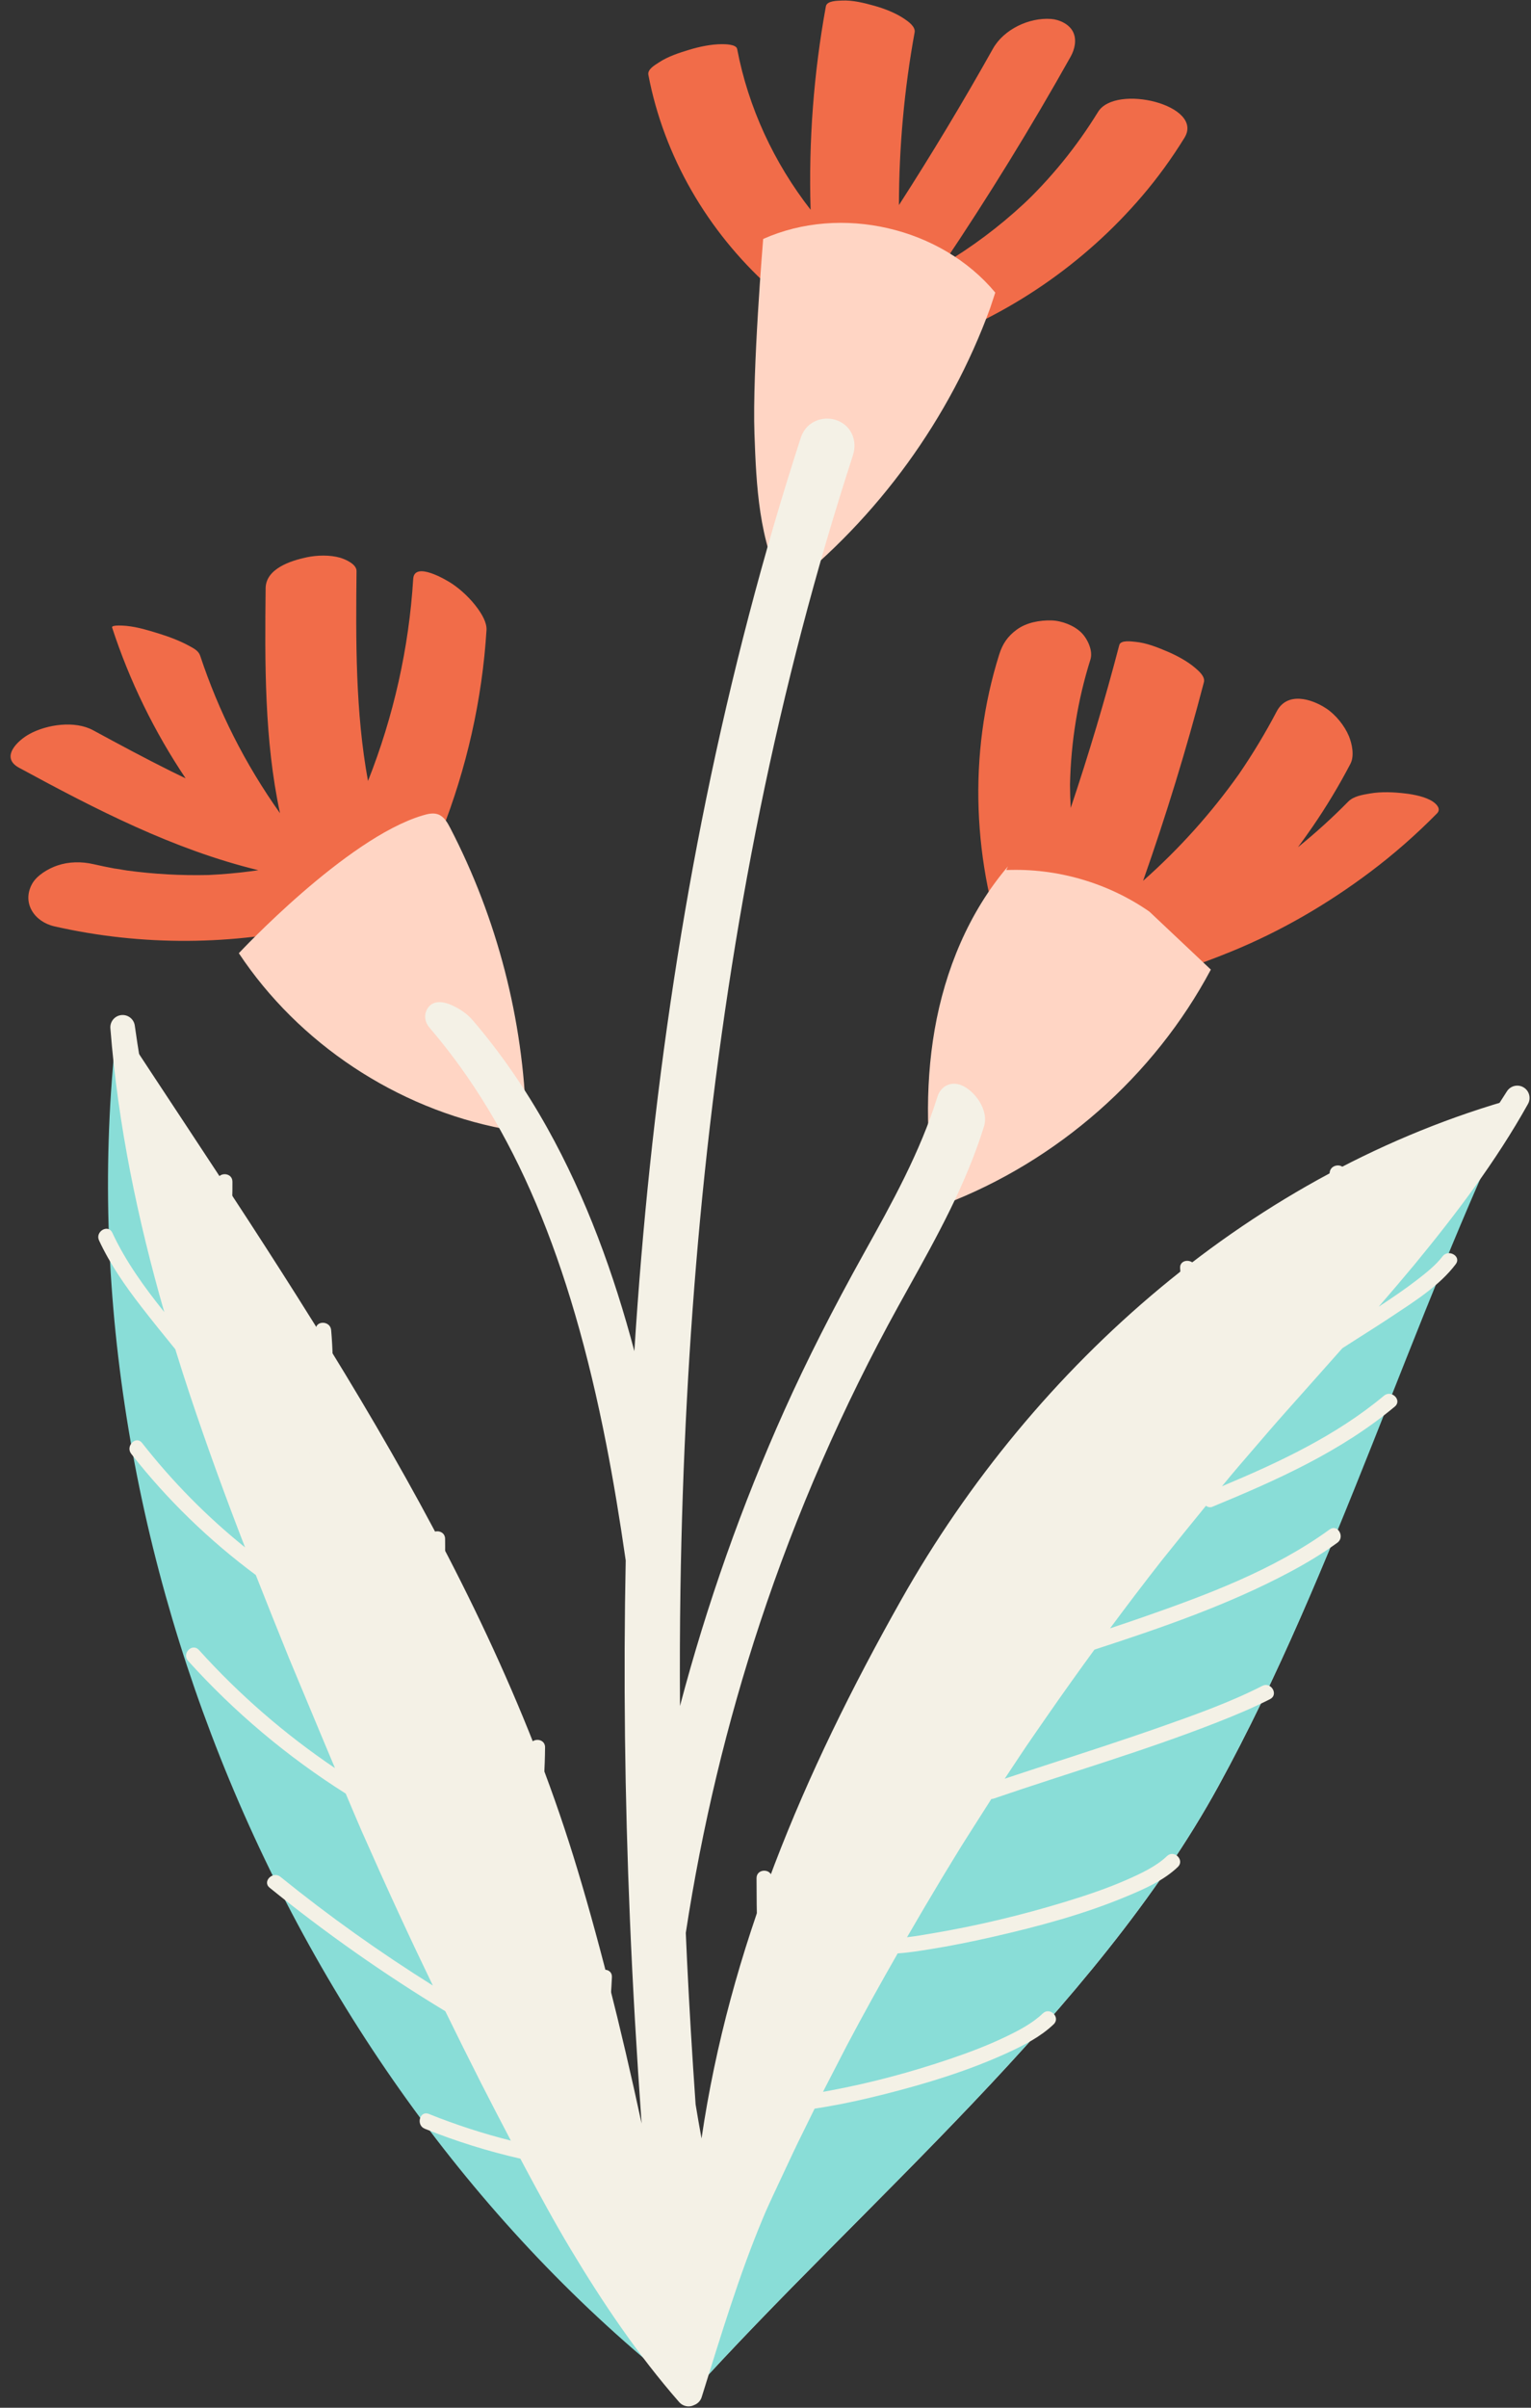 <?xml version="1.0" encoding="UTF-8" standalone="no"?><svg xmlns="http://www.w3.org/2000/svg" xmlns:xlink="http://www.w3.org/1999/xlink" fill="#000000" height="500" preserveAspectRatio="xMidYMid meet" version="1" viewBox="-2.2 -0.1 318.1 500.0" width="318.1" zoomAndPan="magnify"><rect x="-2.2" y="-0.1" width="318.1" height="500.0" fill="#333333" stroke="none"/><g id="change1_1"><path d="M189.78,71.608c-3.403,1.183-7.481,0.954-10.88-0.487 c-1.453,0.459-3.001,0.664-4.608,0.547c-2.257-0.165-4.055-1.581-4.729-3.406 c-0.085-0.038-0.177-0.069-0.253-0.114c-4.148-2.523-8.052-5.416-11.653-8.662 c-12.856-11.589-21.912-27.094-25.144-44.041c-0.222-1.165,1.373-2.037,2.172-2.568 c1.88-1.249,4.152-1.983,6.303-2.638c2.085-0.635,4.539-1.157,6.741-1.163 c0.507-0.001,3.034-0.038,3.231,0.994c2.322,12.176,7.645,23.613,15.261,33.388 c-0.428-14.137,0.629-28.303,3.173-42.243c0.216-1.181,2.416-1.157,3.295-1.201 c2.264-0.113,4.601,0.482,6.766,1.084c2.091,0.581,4.464,1.503,6.273,2.735 c0.764,0.52,2.322,1.598,2.106,2.783c-2.163,11.847-3.245,23.858-3.261,35.875 c6.836-10.626,13.354-21.452,19.528-32.471c2.262-4.037,7.521-6.519,12.078-6.186 c1.716,0.125,3.715,1.043,4.542,2.626c0.852,1.632,0.388,3.674-0.461,5.188 c-8.258,14.737-17.126,29.13-26.56,43.154c6.024-3.585,11.667-7.798,16.792-12.561 c0.428-0.398,0.849-0.802,1.273-1.203c-0.894,0.847,0.149-0.148,0.464-0.467 c0.705-0.71,1.398-1.431,2.081-2.162c1.478-1.584,2.903-3.217,4.271-4.895 c2.685-3.294,5.138-6.764,7.365-10.377c3.642-5.91,22.125-1.396,17.958,5.366 c-2.62,4.251-5.556,8.302-8.805,12.103C223.076,54.675,207.35,65.498,189.78,71.608z M97.03,126.231 c-1.379-1.914-3.354-3.809-5.318-5.122c-1.202-0.804-7.827-4.728-8.058-0.994 c-0.891,14.389-4.083,28.554-9.393,41.969c-2.625-14.289-2.537-29.189-2.383-43.602 c0.016-1.458-2.395-2.465-3.4-2.759c-2.103-0.616-4.829-0.543-6.94-0.095 c-3.317,0.704-8.503,2.357-8.547,6.432c-0.166,15.526-0.283,31.452,2.987,46.717 c-3.593-5.065-6.824-10.395-9.632-15.953c-2.73-5.405-5.046-11.004-6.951-16.745 c-0.002-0.005-0.003-0.01-0.005-0.016c-0.001-0.002-0.002-0.003-0.002-0.005 c-0.008-0.023-0.017-0.046-0.025-0.07c0.006,0.018,0.012,0.037,0.018,0.056 c-0.344-1.021-1.359-1.514-2.285-2.022c-1.948-1.07-4.194-1.902-6.31-2.56 c-2.153-0.669-4.379-1.346-6.63-1.579c-0.309-0.032-3.272-0.303-3.066,0.327 c3.626,11.111,8.787,21.658,15.282,31.33c-0.973-0.468-1.946-0.937-2.912-1.417 c-5.502-2.733-10.91-5.644-16.308-8.572c-3.794-2.058-9.585-1.226-13.242,0.782 c-2.462,1.352-6.124,4.845-2.161,6.995c15.895,8.623,32.104,17.001,49.733,21.281 c-1.255,0.18-2.512,0.349-3.773,0.485c-1.398,0.151-2.798,0.276-4.2,0.374 c-0.748,0.052-1.497,0.087-2.245,0.132c-0.044,0.002-0.072,0.003-0.112,0.005 c-0.044,0.001-0.088,0.003-0.132,0.004c-2.81,0.064-5.624,0.018-8.43-0.137 c-2.806-0.156-5.607-0.421-8.392-0.798c-0.735-0.099-1.485-0.273-2.225-0.325 c2.813,0.2,0.263,0.031-0.402-0.092c-1.474-0.272-2.941-0.58-4.403-0.912 c-2.441-0.554-5.046-0.526-7.436,0.284c-1.878,0.637-4.293,2.031-5.281,3.852 c-2.129,3.924,0.471,7.84,4.657,8.791c18.205,4.134,37.159,3.996,55.279-0.285 c0.429,0.799,0.851,1.603,1.305,2.388c0.768,1.326,3.617,1.825,4.876,1.953 c0.241,0.024,0.491,0.039,0.741,0.051c0.181,0.121,0.355,0.251,0.537,0.371 c3.578,2.372,8.119,3.805,12.322,4.604c1.12,0.213,3.527,0.986,4.531,0.344 c0.834-0.533,0.24-1.094-0.501-1.586c-2.714-1.799-5.34-3.719-7.893-5.728 c2.414-1.262,4.672-3.252,3.123-5.928c-0.221-0.382-0.431-0.77-0.645-1.155 c0.305-0.572,0.603-1.148,0.9-1.724c1.58-0.682,3.152-1.385,4.711-2.119 c3.588-1.688,5.508-6.82,2.182-9.689c-0.369-0.318-0.756-0.59-1.151-0.838 c5.322-13.458,8.561-27.71,9.456-42.161C98.983,129.174,97.907,127.447,97.03,126.231z M295.502,166.36c-1.507-1.008-3.945-1.474-5.68-1.681c-2.437-0.29-4.989-0.414-7.416,0.008 c-1.525,0.265-3.362,0.541-4.494,1.691c-3.294,3.345-6.775,6.501-10.429,9.456 c1.031-1.399,2.046-2.811,3.033-4.246c2.886-4.198,5.507-8.568,7.87-13.075 c0.868-1.656,0.329-4.181-0.331-5.768c-0.891-2.142-2.738-4.432-4.687-5.718 c-3.142-2.074-8.142-3.512-10.305,0.614c-2.353,4.487-4.975,8.822-7.838,13.007 c-5.767,8.127-12.456,15.571-19.92,22.167c4.781-13.573,9.002-27.338,12.638-41.26 c0.299-1.145-1.068-2.313-1.775-2.921c-1.661-1.427-3.884-2.619-5.886-3.465 c-2.069-0.874-4.295-1.765-6.55-1.98c-0.787-0.075-3.088-0.437-3.376,0.665 c-2.974,11.388-6.345,22.67-10.088,33.829c-0.089-1.611-0.143-3.224-0.151-4.84 c0.195-8.815,1.588-17.552,4.242-25.975c0.584-1.852-0.617-4.34-1.892-5.6 c-1.527-1.508-4.097-2.48-6.231-2.526c-2.475-0.054-5.161,0.429-7.192,1.919 c-1.877,1.376-2.938,2.938-3.637,5.157c-6.547,20.781-5.549,43.541,2.061,63.892 c-1.035,0.264-2.107,0.669-2.613,1.32c-1.576,2.026,2.203,3.24,4.692,3.794 c0.294,0.672,0.572,1.35,0.881,2.015c0.865,1.86,3.205,3.229,5.088,3.766 c2.257,0.644,5.274,0.527,7.437-0.413c0.635-0.276,1.241-0.609,1.812-0.982 c0.054,0.023,0.105,0.053,0.16,0.075c1.596,0.653,4.197,1.545,5.81,0.525 c4.081-2.58,8.029-5.32,11.824-8.256c3.762-1.202,7.461-2.584,11.065-4.057 c10.336-4.224,20.001-9.856,28.901-16.548c4.915-3.695,9.535-7.758,13.842-12.132 C297.285,167.886,296.259,166.866,295.502,166.36z" fill="#f16c49"/></g><g><g id="change2_1"><path d="M203.539,63.847c-8.371,22.967-23.311,43.545-42.63,58.716l-0.337-0.745 c-5.093-9.649-5.635-20.94-6.018-31.821c-0.466-13.213,1.812-40.473,1.812-40.473 c16.172-7.22,36.946-2.422,48.225,11.136L203.539,63.847z M88.825,169.015 c-1.042-0.38-2.199-0.083-3.263,0.235c-15.892,4.75-38.139,28.597-38.139,28.597 c12.45,18.759,32.756,32.22,55.022,36.474c1.177,0.225,2.903-0,2.874-1.187l1.801-0.313 c-0.582-21.168-6.02-42.183-15.786-61.006C90.744,170.677,90.037,169.456,88.825,169.015z M236.61,189.209c-8.603-5.988-19.23-9.071-29.736-8.628l0.358-0.772 c-8.154,9.556-13.083,21.559-15.232,33.887s-1.616,25.001,0.292,37.368l1.623-1.028 c23.586-8.978,43.68-26.652,55.467-48.786L236.61,189.209z" fill="#ffd5c4"/></g></g><g><g id="change3_1"><path d="M185.063,332.103c-20.585,36.467-35.718,72.632-41.504,111.875 c-0.422-2.283-0.833-4.643-1.23-7.069c-0.707-10.071-1.3-19.949-1.774-29.706 c-0.096-1.977-0.178-3.944-0.265-5.914c3.347-21.868,8.514-43.508,15.431-64.412 c7.504-22.683,17.164-44.792,28.711-65.711c0.729-1.32,1.462-2.641,2.197-3.96 c5.84-10.501,11.879-21.358,15.614-33.368c1.104-3.555-2.115-7.62-4.822-8.626 c-2.122-0.783-4.166,0.248-4.856,2.464v0.001c-3.569,11.48-9.498,22.129-15.245,32.446 c-6.538,11.746-11.95,22.427-16.544,32.657c-8.839,19.678-16.115,40.293-21.692,61.387 c-0.052-8.184-0.028-16.271,0.094-24.214c0.402-26.395,1.775-52.243,4.083-76.824 c2.441-26.015,6.01-51.482,10.607-75.695c4.811-25.331,10.943-50.148,18.228-73.765 c0.948-3.075,1.922-6.14,2.913-9.197c1.002-3.087-0.357-6.137-3.23-7.251 c-2.744-1.065-6.436,0.007-7.602,3.596c-7.752,23.89-14.367,49.127-19.661,75.011 c-4.995,24.425-8.934,50.138-11.707,76.427c-1.312,12.45-2.382,25.223-3.206,38.227 c-4.224-15.926-9.946-31.763-18.097-46.349c-4.586-8.203-9.799-15.729-15.494-22.368 c-1.146-1.337-2.713-2.432-4.663-3.259c-1.009-0.423-3.487-1.188-4.746,0.854 c-0.597,0.972-0.786,2.531,0.476,4.001c17.493,20.405,29.163,47.937,36.724,86.647 c1.421,7.269,2.736,15.135,4.004,23.946c-0.489,23.931-0.201,48.998,0.876,74.598 c0.58,13.793,1.397,27.946,2.425,42.323c-4.264-19.865-9.234-39.583-14.166-55.478 c-19.472-62.745-58.43-118.028-94.718-173.409c6.31,30.704,12.651,61.521,23.261,91.105 c4.525,12.617,9.812,24.968,15.349,37.204c20.281,44.818,46.997,104.075,74.247,147.735l0.019,0.385 l0.231,0.02c1.908,3.05,3.818,6.027,5.729,8.913c-0.266-2.075-0.554-4.207-0.864-6.388 c0.213-0.002,0.429-0.014,0.649-0.04c0.073-0.009,0.143-0.034,0.215-0.045v6.473 c35.813-39.669,84.284-79.805,109.913-126.573c24.995-45.613,39.254-96.231,62.111-142.931 C258.475,242.986,212.734,283.084,185.063,332.103z M141.06,485.73v0.08 C141.03,485.763,141.02,485.73,141.06,485.73z" fill="#f4f1e6"/></g></g><g><g id="change4_1"><path d="M313.084,227.847c-22.013,45.858-37.652,98.298-62.111,142.931 c-25.629,46.768-74.1,86.904-109.913,126.573v-5.578c4.61-18.022,11.39-35.501,20.214-51.911 c6.332-11.774,25.122-46.767,32.052-58.205C236.697,310.074,267.259,284.091,313.084,227.847z M45.485,303.095c-10.61-29.584-16.951-60.402-23.261-91.105 C9.716,316.952,57.11,432.091,141.06,497.351c-29.291-44.231-58.463-108.96-80.226-157.053 C55.296,328.062,50.009,315.711,45.485,303.095z" fill="#89ddd7"/></g></g><g id="change5_1"><path d="M291.667,262.535c-2.441,2.935-4.917,5.832-7.407,8.712 c0.133-0.086,0.268-0.17,0.4-0.257c2.586-1.703,5.157-3.445,7.608-5.34 c1.831-1.416,3.89-3.05,5.242-4.837c1.224-1.618,3.992-0.027,2.754,1.61 c-3.399,4.494-8.583,7.728-13.214,10.806c-2.45,1.628-4.935,3.201-7.419,4.777 c-0.933,0.592-1.867,1.183-2.792,1.789c-0.05,0.033-0.1,0.068-0.15,0.101 c-3.898,4.405-7.81,8.782-11.696,13.151c-2.233,2.504-4.414,5.042-6.593,7.58 c-2.185,2.534-4.377,5.061-6.491,7.655c-0.073,0.087-0.143,0.176-0.216,0.262 c11.847-4.96,23.772-10.534,33.658-18.805c1.565-1.309,3.831,0.937,2.255,2.255 c-11.145,9.325-24.624,15.331-37.95,20.825c-0.433,0.178-0.912,0.051-1.295-0.218 c-3.058,3.734-6.086,7.491-9.106,11.253c-3.674,4.678-7.27,9.415-10.813,14.191 c2.263-0.751,4.523-1.511,6.775-2.297c13.396-4.671,27.271-9.838,38.841-18.233 c1.665-1.208,3.255,1.56,1.61,2.754c-3.108,2.255-6.407,4.233-9.793,6.041 c-12.869,6.87-26.809,11.644-40.644,16.149c-0.013,0.004-0.025,0.004-0.038,0.008 c-3.297,4.521-6.551,9.072-9.74,13.668c-1.886,2.758-3.831,5.477-5.67,8.267l-3.235,4.875 c2.699-0.903,5.404-1.79,8.111-2.67c8.167-2.655,16.341-5.292,24.442-8.143 c7.094-2.497,14.258-5.047,20.972-8.466c1.827-0.93,3.439,1.822,1.61,2.754 c-3.57,1.818-7.282,3.358-11.009,4.822c-15.217,5.979-30.939,10.513-46.39,15.822 c-0.181,0.062-0.348,0.083-0.508,0.085l-4.92,7.726c-1.806,2.81-3.499,5.692-5.254,8.533 c-2.488,4.128-4.93,8.283-7.347,12.453c1.791-0.204,3.566-0.518,5.346-0.819 c9.263-1.567,18.458-3.77,27.443-6.508c4.356-1.327,8.704-2.776,12.876-4.609 c2.936-1.29,6.148-2.804,8.346-4.91c1.483-1.421,3.74,0.833,2.255,2.255 c-2.895,2.773-6.765,4.485-10.412,6.016c-9.04,3.797-18.634,6.362-28.178,8.531 c-4.295,0.976-8.618,1.854-12.969,2.544c-2.182,0.346-4.419,0.72-6.648,0.854 c-3.602,6.289-7.118,12.627-10.509,19.033l-4.592,8.904c-0.141,0.271-0.271,0.546-0.41,0.817 c0.493-0.09,0.987-0.182,1.483-0.274c8.414-1.564,16.744-3.797,24.846-6.544 c3.885-1.317,7.74-2.762,11.444-4.532c2.789-1.332,5.695-2.833,7.891-4.937 c1.483-1.421,3.74,0.832,2.255,2.255c-2.69,2.578-6.139,4.343-9.493,5.884 c-8.204,3.771-16.945,6.434-25.685,8.642c-3.912,0.988-7.854,1.875-11.831,2.563 c-0.879,0.152-1.77,0.3-2.664,0.438c-0.762,1.554-1.519,3.111-2.29,4.66 c-1.498,2.985-2.902,6.014-4.316,9.039l-2.124,4.535c-0.705,1.519-1.343,2.905-1.961,4.406 c-4.986,11.851-8.776,24.489-12.771,37.266c-0.251,0.804-0.862,1.388-1.598,1.653 c-0.02,0.01-0.036,0.024-0.056,0.033c-1.061,0.486-2.282,0.188-3.013-0.647 c-8.622-9.862-15.916-20.685-22.592-31.821c-3.345-5.569-6.427-11.282-9.491-17 c-0.309-0.578-0.609-1.159-0.916-1.737c-6.772-1.551-13.414-3.623-19.866-6.219 c-1.883-0.758-1.056-3.841,0.848-3.075c5.551,2.234,11.244,4.077,17.038,5.538 c-2.052-3.909-4.088-7.827-6.096-11.757c-2.544-5.02-5.05-10.058-7.523-15.111 c-12.734-7.71-24.927-16.282-36.5-25.646c-1.597-1.292,0.674-3.535,2.255-2.255 c10.083,8.158,20.664,15.686,31.655,22.567c-2.327-4.824-4.625-9.662-6.866-14.526 c-2.721-5.878-5.37-11.788-7.993-17.709c-1.095-2.535-2.168-5.079-3.239-7.623 c-12.111-7.642-23.166-16.93-32.758-27.571c-1.372-1.522,0.878-3.783,2.255-2.255 c8.394,9.312,17.9,17.54,28.272,24.538c-0.696-1.658-1.391-3.317-2.092-4.972l-7.481-17.914 c-2.318-5.726-4.617-11.461-6.884-17.22c-9.699-7.198-18.425-15.649-25.882-25.167 c-1.252-1.598,0.99-3.869,2.255-2.255c6.284,8.02,13.464,15.306,21.393,21.684 c-4.041-10.426-7.886-20.952-11.433-31.598c-1.052-3.167-2.073-6.35-3.058-9.546 c-2.375-2.914-4.743-5.834-7.044-8.805c-3.349-4.323-6.485-8.815-8.799-13.788 c-0.861-1.851,1.889-3.469,2.754-1.61c2.769,5.951,6.652,11.315,10.792,16.474 c-5.527-19.231-9.629-38.933-11.192-58.927c-0.11-1.405,0.94-2.634,2.346-2.744 c1.351-0.106,2.539,0.861,2.726,2.185l0.003,0.022c2.721,19.539,7.575,38.673,13.707,57.428 c2.298-8.146,3.451-16.557,3.387-25.045c-0.015-2.056,3.174-2.051,3.189,0 c0.078,10.264-1.553,20.506-4.831,30.234c-0.002,0.006-0.006,0.011-0.008,0.018 c1.29,3.789,2.624,7.564,4.006,11.321c3.804,10.399,7.956,20.684,12.201,30.952 c5.153-13.211,7.185-27.543,5.957-41.685c-0.178-2.048,3.013-2.029,3.189,0 c1.358,15.638-1.268,31.43-7.428,45.842c0.089,0.215,0.178,0.431,0.267,0.646 c2.479,5.927,5.005,11.846,7.549,17.76l7.76,17.646c1.094,2.492,2.177,4.988,3.263,7.484 c6.209-14.511,9.314-30.268,9.073-46.063c-0.031-2.056,3.158-2.05,3.189,0 c0.262,17.222-3.389,34.346-10.534,50c0.91,2.079,1.817,4.16,2.744,6.231 c2.678,5.835,5.38,11.659,8.153,17.449c2.392,5.014,4.807,10.016,7.245,15.006 c6.434-14.228,9.856-29.737,9.973-45.371c0.015-2.055,3.205-2.053,3.189,0 c-0.127,16.965-4.043,33.763-11.358,49.05c2.614,5.305,5.262,10.593,7.968,15.85 c2.704,5.235,5.442,10.451,8.23,15.638c3.357-10.641,5.353-21.658,5.866-32.811 c0.094-2.047,3.284-2.052,3.189,0c-0.552,11.993-2.724,23.878-6.485,35.28 c-0.146,0.443-0.422,0.735-0.748,0.909l8.098,14.883c4.482,8.388,8.916,16.786,13.111,25.377 c0.009-0.099,0.015-0.198,0.025-0.298c0.322-3.444,0.816-6.871,1.468-10.274 c1.282-6.811,3.183-13.531,5.791-20.098c0.648-1.62,1.379-3.313,2.097-4.846l2.18-4.607 c1.451-3.072,2.893-6.149,4.428-9.18c0.688-1.368,1.362-2.742,2.041-4.114 c-1.298-14.495-1.956-29.041-1.959-43.593c-0-2.056,3.189-2.052,3.189,0 c0.003,12.748,0.509,25.49,1.505,38.197l4.5-8.639c4.499-8.391,9.169-16.69,14.03-24.874 c-0.059-0.128-0.109-0.268-0.135-0.434c-2.17-14.161-3.208-28.469-3.051-42.795 c0.022-2.054,3.212-2.053,3.189,0c-0.143,13.052,0.696,26.106,2.522,39.029 c1.261-2.081,2.518-4.164,3.807-6.228c1.819-2.868,3.576-5.775,5.446-8.611l5.575-8.526l4.019-5.901 c-3.101-13.89-5.037-28.031-5.756-42.245c-0.104-2.055,3.086-2.042,3.189,0 c0.658,13,2.345,25.919,5.034,38.648c1.678-2.434,3.411-4.832,5.109-7.252 c4.426-6.162,8.977-12.232,13.619-18.229c-2.814-13.585-4.484-27.396-4.953-41.262 c-0.07-2.056,3.12-2.047,3.189,0c0.432,12.753,1.888,25.442,4.342,37.959 c2.835-3.616,5.692-7.213,8.598-10.77c4.5-5.497,9.132-10.885,13.842-16.2 c-0.935-12.841-1.869-25.681-2.804-38.522c-0.149-2.051,3.041-2.035,3.189,0 c0.855,11.744,1.709,23.488,2.564,35.232c3.335-3.715,6.694-7.406,10.086-11.058 c4.565-4.884,9.174-9.693,13.742-14.515c0.194-9.836,0.678-19.665,1.484-29.471 c0.167-2.035,3.357-2.046,3.189,0c-0.71,8.65-1.173,17.318-1.408,25.993 c3.559-3.786,7.091-7.587,10.531-11.457c4.465-4.974,8.811-10.037,12.934-15.259 c4.128-5.215,8.063-10.572,11.581-16.179c0.748-1.195,2.323-1.557,3.518-0.808 c1.156,0.724,1.528,2.23,0.873,3.408C308.576,241.139,300.291,252.056,291.667,262.535z" fill="#f4f1e6"/></g></svg>